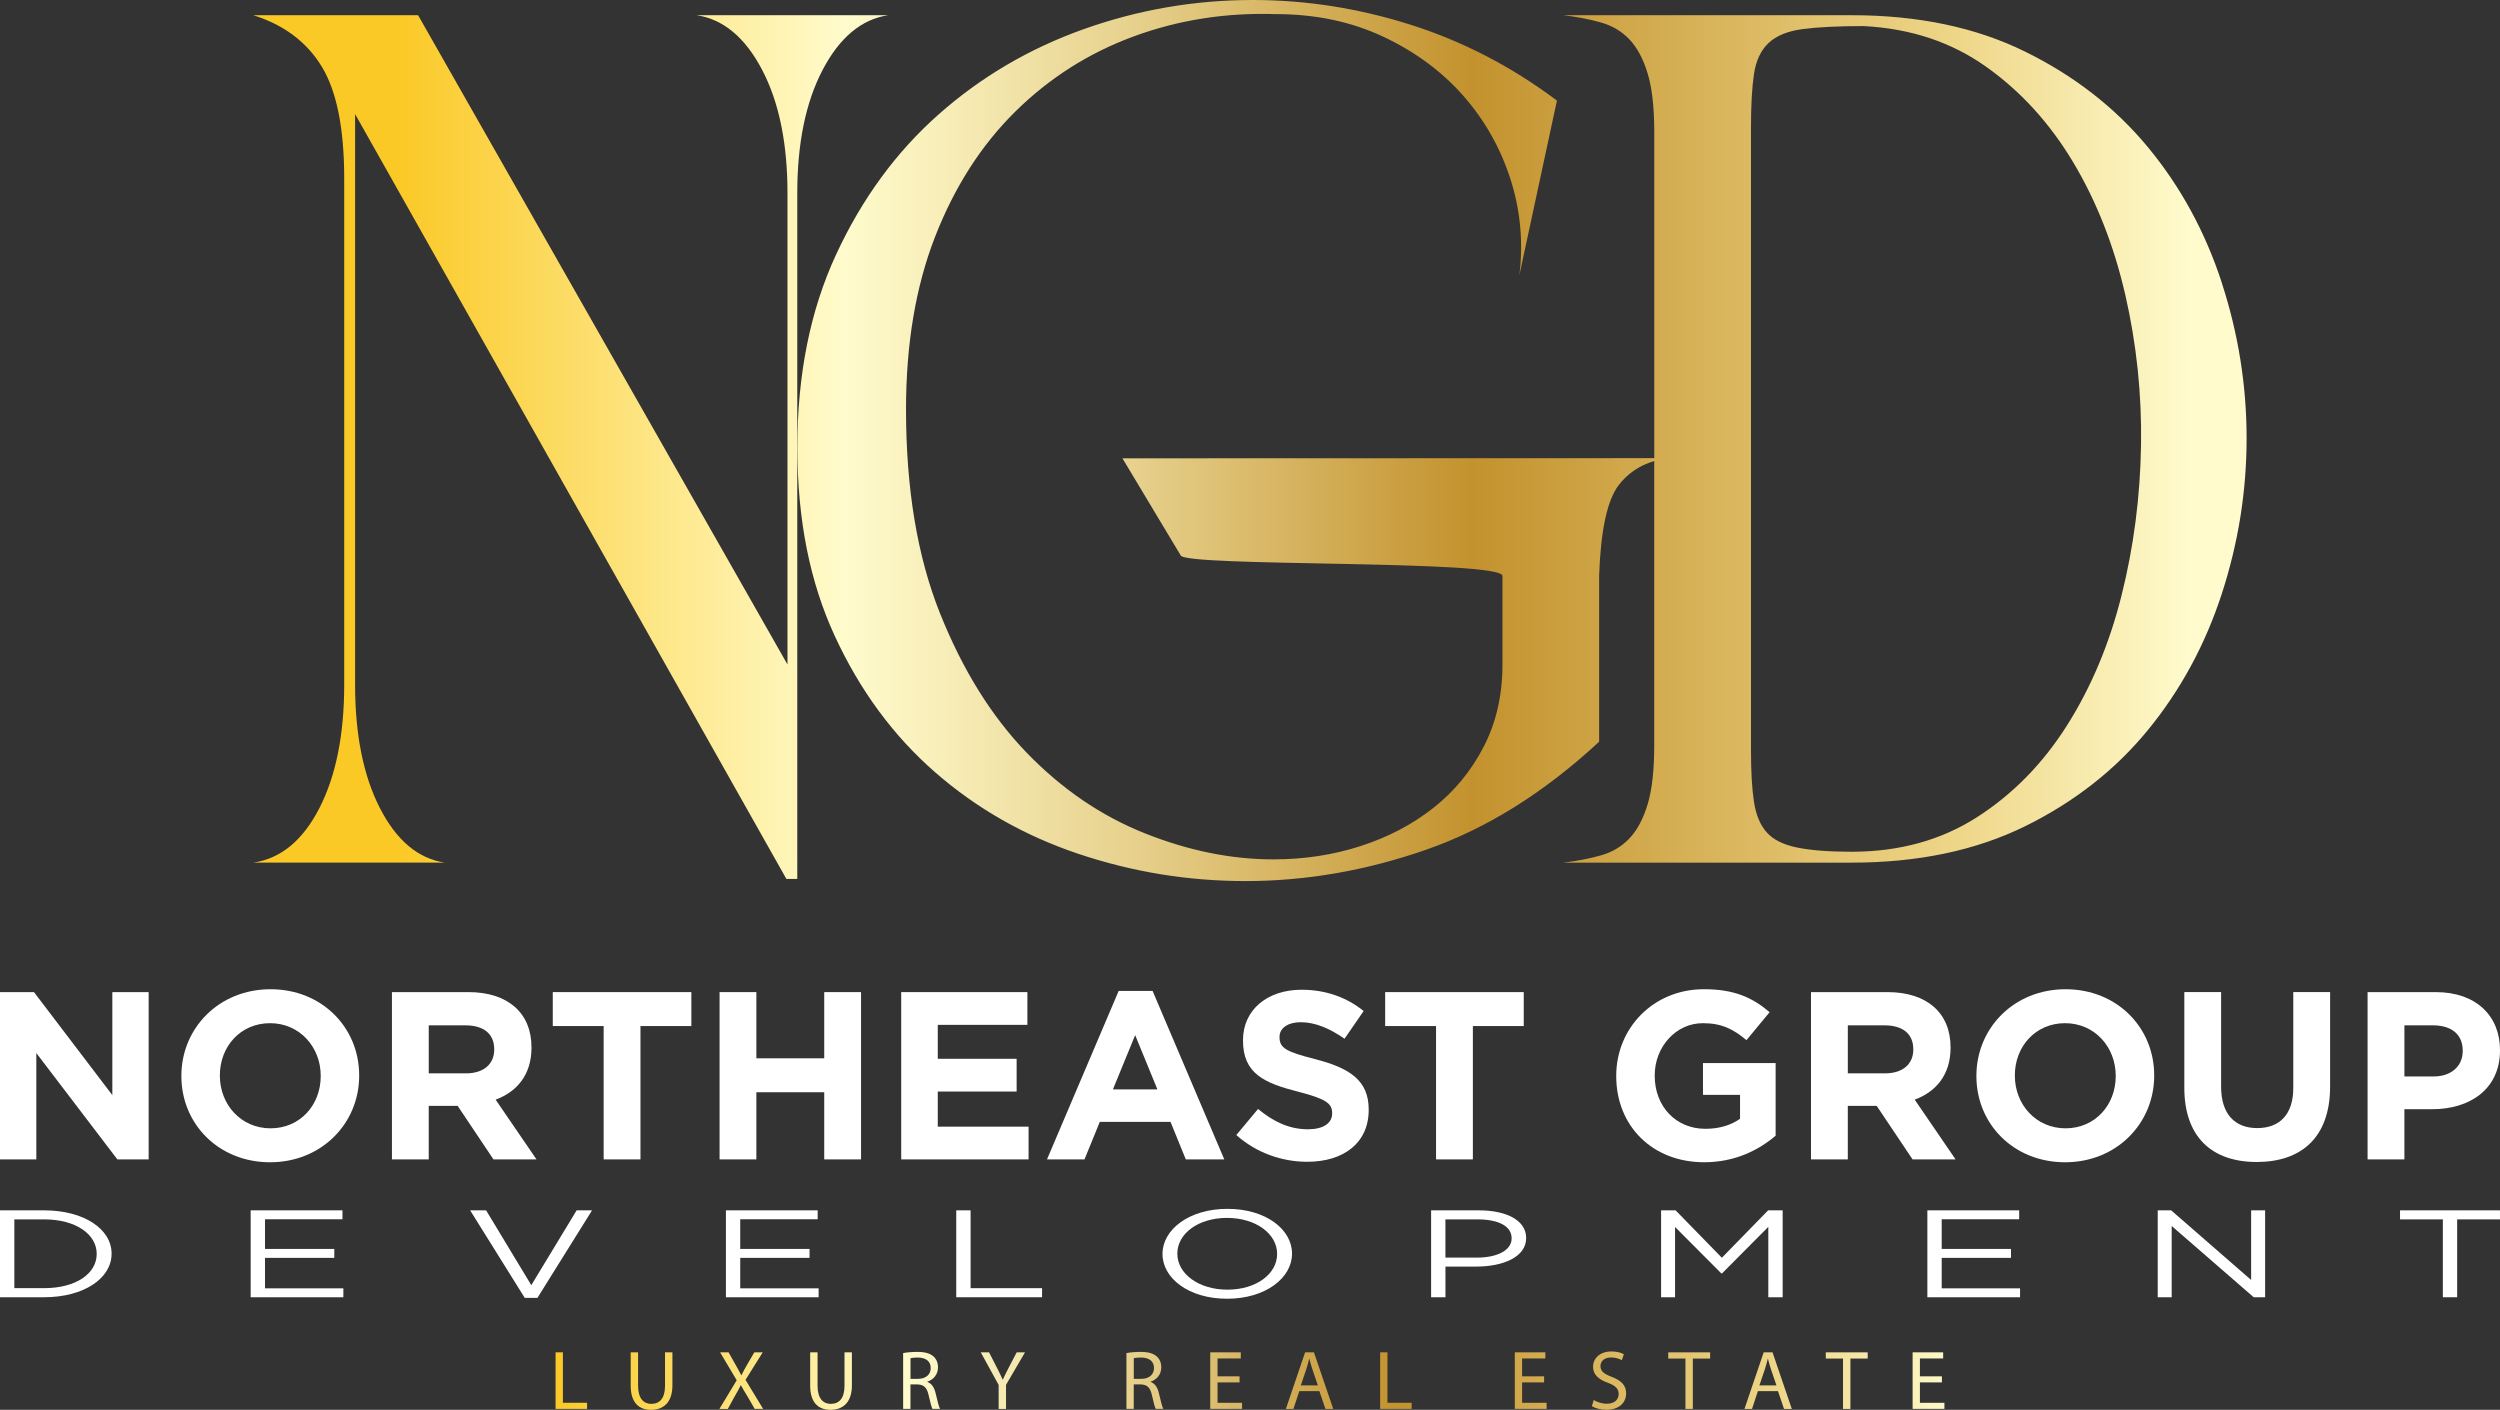 <svg xmlns="http://www.w3.org/2000/svg" xmlns:xlink="http://www.w3.org/1999/xlink" id="Layer_1" viewBox="0 0 1289.68 727.29"><rect x="0" y="0" width="1289.68" height="727.29" fill="#333333" stroke="none"/><defs><style>      .cls-1 {        fill: url(#Gold);      }      .cls-2 {        fill: url(#Gold-7);      }      .cls-3 {        fill: url(#Gold-6);      }      .cls-4 {        fill: url(#Gold-2);      }      .cls-5 {        fill: url(#Gold-9);      }      .cls-6 {        fill: url(#Gold-4);      }      .cls-7 {        fill: url(#Gold-3);      }      .cls-8 {        fill: url(#Gold-8);      }      .cls-9 {        fill: url(#Gold-5);      }      .cls-10 {        fill: #fff;      }      .cls-11 {        fill: url(#Gold-10);      }      .cls-12 {        fill: url(#Gold-16);      }      .cls-13 {        fill: url(#Gold-11);      }      .cls-14 {        fill: url(#Gold-13);      }      .cls-15 {        fill: url(#Gold-15);      }      .cls-16 {        fill: url(#Gold-17);      }      .cls-17 {        fill: url(#Gold-18);      }      .cls-18 {        fill: url(#Gold-12);      }      .cls-19 {        fill: url(#Gold-14);      }    </style><linearGradient id="Gold" x1="286.23" y1="712.22" x2="1010.77" y2="712.22" gradientUnits="userSpaceOnUse"><stop offset="0" stop-color="#fbc926"></stop><stop offset=".25" stop-color="#fffbcc"></stop><stop offset=".3" stop-color="#f8efba"></stop><stop offset=".41" stop-color="#e7d18d"></stop><stop offset=".55" stop-color="#cca246"></stop><stop offset=".6" stop-color="#c3922e"></stop><stop offset=".87" stop-color="#eed688"></stop><stop offset="1" stop-color="#fffbcc"></stop></linearGradient><linearGradient id="Gold-2" data-name="Gold" x1="286.23" y1="712.46" x2="1010.77" y2="712.46" xlink:href="#Gold"></linearGradient><linearGradient id="Gold-3" data-name="Gold" x1="286.23" x2="1010.77" xlink:href="#Gold"></linearGradient><linearGradient id="Gold-4" data-name="Gold" x1="286.23" y1="712.46" x2="1010.77" y2="712.46" xlink:href="#Gold"></linearGradient><linearGradient id="Gold-5" data-name="Gold" x1="286.23" y1="712.12" x2="1010.77" y2="712.12" xlink:href="#Gold"></linearGradient><linearGradient id="Gold-6" data-name="Gold" x1="286.23" x2="1010.77" xlink:href="#Gold"></linearGradient><linearGradient id="Gold-7" data-name="Gold" x1="286.23" y1="712.12" x2="1010.77" y2="712.12" xlink:href="#Gold"></linearGradient><linearGradient id="Gold-8" data-name="Gold" x1="286.23" x2="1010.77" xlink:href="#Gold"></linearGradient><linearGradient id="Gold-9" data-name="Gold" x1="286.23" x2="1010.77" xlink:href="#Gold"></linearGradient><linearGradient id="Gold-10" data-name="Gold" x1="286.23" x2="1010.77" xlink:href="#Gold"></linearGradient><linearGradient id="Gold-11" data-name="Gold" x1="286.23" x2="1010.77" xlink:href="#Gold"></linearGradient><linearGradient id="Gold-12" data-name="Gold" x1="286.23" y1="712.2" x2="1010.77" y2="712.2" xlink:href="#Gold"></linearGradient><linearGradient id="Gold-13" data-name="Gold" x1="286.23" x2="1010.77" xlink:href="#Gold"></linearGradient><linearGradient id="Gold-14" data-name="Gold" x1="286.23" x2="1010.77" xlink:href="#Gold"></linearGradient><linearGradient id="Gold-15" data-name="Gold" x1="286.23" x2="1010.77" xlink:href="#Gold"></linearGradient><linearGradient id="Gold-16" data-name="Gold" x1="286.23" x2="1010.77" xlink:href="#Gold"></linearGradient><linearGradient id="Gold-17" data-name="Gold" x1="204.18" y1="230.63" x2="1129.54" y2="230.63" xlink:href="#Gold"></linearGradient><linearGradient id="Gold-18" data-name="Gold" x1="204.18" y1="227.27" x2="1129.54" y2="227.27" xlink:href="#Gold"></linearGradient></defs><g><g><g><path class="cls-10" d="M57.95,511.8v53.14l-40.43-53.14H0v86.3h18.74v-54.86l41.8,54.86h16.15v-86.3h-18.74Z"></path><path class="cls-10" d="M139.55,510.32c-26.62,0-45.98,20.1-45.98,44.63v.24c0,24.54,19.12,44.39,45.74,44.39s45.98-20.1,45.98-44.63v-.24c0-24.54-19.11-44.39-45.74-44.39ZM165.45,555.19c0,14.8-10.6,26.88-25.89,26.88s-26.14-12.32-26.14-27.12v-.24c0-14.8,10.61-26.88,25.89-26.88s26.14,12.32,26.14,27.12v.24Z"></path><path class="cls-10" d="M255.69,567.28c10.97-4.07,18.49-12.83,18.49-26.76v-.24c0-17.75-12.21-28.48-32.55-28.48h-39.44v86.3h18.98v-27.61h14.92l18.48,27.61h22.19l-21.08-30.82ZM254.95,541.52c0,7.27-5.29,12.19-14.54,12.19h-19.23v-24.77h18.86c9.25,0,14.91,4.18,14.91,12.32v.25Z"></path><path class="cls-10" d="M285.16,511.8v17.51h26.25v68.79h18.99v-68.79h26.25v-17.51h-71.49Z"></path><path class="cls-10" d="M425.2,511.8v34.15h-35.01v-34.15h-18.98v86.3h18.98v-34.64h35.01v34.64h18.99v-86.3h-18.99Z"></path><path class="cls-10" d="M483.77,581.21v-18.12h40.68v-16.89h-40.68v-17.51h46.23v-16.89h-65.09v86.3h65.7v-16.89h-46.84Z"></path><path class="cls-10" d="M594.6,511.19h-17.51l-36.98,86.91h19.35l7.89-19.36h36.49l7.88,19.36h19.85l-36.98-86.91ZM574.13,561.98l11.47-27.98,11.47,27.98h-22.93Z"></path><path class="cls-10" d="M678.69,546.44c-14.92-3.81-18.62-5.66-18.62-11.34v-.24c0-4.2,3.83-7.52,11.1-7.52s14.8,3.2,22.44,8.51l9.86-14.3c-8.75-7.03-19.48-10.97-32.04-10.97-17.64,0-30.2,10.35-30.2,26.01v.24c0,17.14,11.21,21.95,28.6,26.39,14.43,3.7,17.39,6.16,17.39,10.97v.24c0,5.05-4.69,8.14-12.46,8.14-9.86,0-18-4.07-25.77-10.48l-11.21,13.44c10.36,9.25,23.55,13.8,36.61,13.8,18.62,0,31.68-9.61,31.68-26.75v-.24c0-15.04-9.86-21.33-27.36-25.89Z"></path><path class="cls-10" d="M714.57,511.8v17.51h26.25v68.79h18.99v-68.79h26.25v-17.51h-71.49Z"></path><path class="cls-10" d="M878.52,548.42v16.39h19.12v12.33c-4.81,3.44-10.98,5.18-17.88,5.18-15.28,0-26.14-11.59-26.14-27.37v-.24c0-14.67,10.97-26.88,24.78-26.88,9.99,0,15.91,3.2,22.55,8.75l11.96-14.43c-9-7.64-18.37-11.84-33.9-11.84-26.14,0-45.24,20.1-45.24,44.63v.24c0,25.52,18.49,44.39,45.37,44.39,15.78,0,27.98-6.16,36.86-13.69v-37.47h-37.49Z"></path><path class="cls-10" d="M987.75,567.28c10.97-4.07,18.49-12.83,18.49-26.76v-.24c0-17.75-12.21-28.48-32.55-28.48h-39.45v86.3h18.99v-27.61h14.91l18.49,27.61h22.19l-21.08-30.82ZM987.01,541.52c0,7.27-5.31,12.19-14.54,12.19h-19.23v-24.77h18.86c9.24,0,14.91,4.18,14.91,12.32v.25Z"></path><path class="cls-10" d="M1065.55,510.32c-26.63,0-45.98,20.1-45.98,44.63v.24c0,24.54,19.11,44.39,45.74,44.39s45.98-20.1,45.98-44.63v-.24c0-24.54-19.11-44.39-45.74-44.39ZM1091.44,555.19c0,14.8-10.61,26.88-25.89,26.88s-26.14-12.32-26.14-27.12v-.24c0-14.8,10.6-26.88,25.89-26.88s26.14,12.32,26.14,27.12v.24Z"></path><path class="cls-10" d="M1183.04,511.8v49.44c0,13.69-7.03,20.71-18.61,20.71s-18.62-7.28-18.62-21.33v-48.83h-18.98v49.31c0,25.4,14.17,38.34,37.35,38.34s37.86-12.82,37.86-38.95v-48.7h-18.99Z"></path><path class="cls-10" d="M1256.63,511.8h-35.26v86.3h18.99v-25.89h14.43c19.35,0,34.89-10.36,34.89-30.32v-.25c0-17.63-12.45-29.83-33.05-29.83ZM1270.45,542.26c0,7.39-5.55,13.06-15.04,13.06h-15.04v-26.38h14.67c9.49,0,15.41,4.55,15.41,13.06v.25Z"></path></g><g><path class="cls-10" d="M22.75,624.38H0v44.83h22.75c20.57,0,34.81-9.8,34.81-22.41v-.13c0-12.62-14.24-22.29-34.81-22.29ZM49.88,646.92c0,9.99-10.57,17.6-27.13,17.6H7.4v-35.48h15.35c16.55,0,27.13,7.81,27.13,17.74v.13Z"></path><path class="cls-10" d="M136.71,664.6v-15.69h35.74v-4.61h-35.74v-15.3h39.96v-4.61h-47.36v44.83h47.82v-4.61h-40.42Z"></path><path class="cls-10" d="M297.47,624.38l-23.39,38.61-23.31-38.61h-8.24l28.17,45.15h6.55l28.17-45.15h-7.96Z"></path><path class="cls-10" d="M381.86,664.6v-15.69h35.76v-4.61h-35.76v-15.3h39.96v-4.61h-47.34v44.83h47.82v-4.61h-40.44Z"></path><path class="cls-10" d="M500.7,664.53v-40.15h-7.4v44.83h44.27v-4.68h-36.87Z"></path><path class="cls-10" d="M633.19,623.61c-19.93,0-33.49,10.82-33.49,23.19v.13c0,12.36,13.38,23.05,33.31,23.05s33.51-10.82,33.51-23.18v-.13c0-12.37-13.39-23.06-33.32-23.06ZM658.83,646.92c0,10.18-10.66,18.38-25.64,18.38s-25.83-8.32-25.83-18.51v-.13c0-10.18,10.67-18.38,25.64-18.38s25.83,8.32,25.83,18.51v.13Z"></path><path class="cls-10" d="M762.79,624.38h-24.52v44.83h7.4v-15.82h15.91c13.93,0,25.72-4.99,25.72-14.66v-.13c0-8.84-9.73-14.22-24.51-14.22ZM779.81,638.91c0,5.9-7.11,9.86-17.97,9.86h-16.18v-19.72h16.57c10.57,0,17.58,3.33,17.58,9.73v.13Z"></path><path class="cls-10" d="M912.13,624.38l-23.87,24.46-23.87-24.46h-7.48v44.83h7.2v-36.25l23.87,23.95h.37l23.87-24.01v36.31h7.4v-44.83h-7.48Z"></path><path class="cls-10" d="M1001.67,664.6v-15.69h35.74v-4.61h-35.74v-15.3h39.96v-4.61h-47.36v44.83h47.82v-4.61h-40.42Z"></path><path class="cls-10" d="M1161.3,624.38v35.93l-41.26-35.93h-6.93v44.83h7.2v-36.76l42.31,36.76h5.89v-44.83h-7.21Z"></path><path class="cls-10" d="M1238.11,624.38v4.67h22.09v40.16h7.38v-40.16h22.09v-4.67h-51.57Z"></path></g></g><g><path class="cls-1" d="M286.61,697.63h3.77v26.02h12.47v3.16h-16.24v-29.19Z"></path><path class="cls-4" d="M329.17,697.63v17.28c0,6.54,2.9,9.31,6.8,9.31,4.33,0,7.1-2.86,7.1-9.31v-17.28h3.81v17.02c0,8.96-4.72,12.64-11.04,12.64-5.98,0-10.48-3.42-10.48-12.47v-17.19h3.81Z"></path><path class="cls-7" d="M389.32,726.82l-3.72-6.45c-1.52-2.47-2.47-4.07-3.38-5.76h-.09c-.82,1.69-1.65,3.25-3.16,5.8l-3.51,6.41h-4.33l8.92-14.77-8.57-14.42h4.37l3.85,6.84c1.08,1.9,1.9,3.38,2.68,4.94h.13c.82-1.73,1.56-3.07,2.64-4.94l3.98-6.84h4.33l-8.88,14.2,9.09,14.98h-4.37Z"></path><path class="cls-6" d="M421.76,697.63v17.28c0,6.54,2.9,9.31,6.8,9.31,4.33,0,7.1-2.86,7.1-9.31v-17.28h3.81v17.02c0,8.96-4.72,12.64-11.04,12.64-5.98,0-10.48-3.42-10.48-12.47v-17.19h3.81Z"></path><path class="cls-9" d="M465.93,698.02c1.91-.39,4.63-.61,7.23-.61,4.03,0,6.63.74,8.44,2.38,1.47,1.3,2.29,3.29,2.29,5.54,0,3.85-2.43,6.41-5.5,7.45v.13c2.25.78,3.59,2.86,4.29,5.89.95,4.07,1.65,6.89,2.25,8.01h-3.9c-.48-.82-1.13-3.33-1.95-6.97-.87-4.03-2.43-5.54-5.85-5.67h-3.55v12.64h-3.77v-28.8ZM469.7,711.31h3.85c4.03,0,6.58-2.21,6.58-5.54,0-3.77-2.73-5.41-6.71-5.46-1.82,0-3.12.17-3.72.35v10.65Z"></path><path class="cls-3" d="M515.17,726.82v-12.38l-9.22-16.8h4.29l4.11,8.05c1.13,2.21,1.99,3.98,2.9,6.02h.09c.82-1.91,1.82-3.81,2.94-6.02l4.2-8.05h4.29l-9.79,16.76v12.43h-3.81Z"></path><path class="cls-2" d="M581.12,698.02c1.91-.39,4.63-.61,7.23-.61,4.03,0,6.63.74,8.44,2.38,1.47,1.3,2.29,3.29,2.29,5.54,0,3.85-2.43,6.41-5.5,7.45v.13c2.25.78,3.59,2.86,4.29,5.89.95,4.07,1.65,6.89,2.25,8.01h-3.9c-.48-.82-1.13-3.33-1.95-6.97-.87-4.03-2.43-5.54-5.85-5.67h-3.55v12.64h-3.77v-28.8ZM584.89,711.31h3.85c4.03,0,6.58-2.21,6.58-5.54,0-3.77-2.73-5.41-6.71-5.46-1.82,0-3.12.17-3.72.35v10.65Z"></path><path class="cls-8" d="M639.45,713.13h-11.35v10.52h12.64v3.16h-16.41v-29.19h15.76v3.16h-11.99v9.22h11.35v3.12Z"></path><path class="cls-5" d="M670.28,717.64l-3.03,9.18h-3.9l9.92-29.19h4.55l9.96,29.19h-4.03l-3.12-9.18h-10.35ZM679.85,714.69l-2.86-8.4c-.65-1.91-1.08-3.64-1.52-5.33h-.09c-.43,1.73-.91,3.51-1.47,5.28l-2.86,8.44h8.79Z"></path><path class="cls-11" d="M711.98,697.63h3.77v26.02h12.47v3.16h-16.24v-29.19Z"></path><path class="cls-13" d="M796.56,713.13h-11.35v10.52h12.64v3.16h-16.41v-29.19h15.76v3.16h-11.99v9.22h11.35v3.12Z"></path><path class="cls-18" d="M822.15,722.23c1.69,1.04,4.16,1.91,6.76,1.91,3.85,0,6.11-2.04,6.11-4.98,0-2.73-1.56-4.29-5.5-5.8-4.76-1.69-7.71-4.16-7.71-8.27,0-4.55,3.77-7.92,9.44-7.92,2.99,0,5.15.69,6.45,1.43l-1.04,3.07c-.95-.52-2.9-1.39-5.54-1.39-3.98,0-5.5,2.38-5.5,4.37,0,2.73,1.78,4.07,5.8,5.63,4.94,1.9,7.45,4.29,7.45,8.57,0,4.5-3.33,8.4-10.22,8.4-2.81,0-5.89-.82-7.45-1.86l.95-3.16Z"></path><path class="cls-14" d="M869.48,700.84h-8.88v-3.2h21.61v3.2h-8.92v25.98h-3.81v-25.98Z"></path><path class="cls-19" d="M906.85,717.64l-3.03,9.18h-3.9l9.92-29.19h4.55l9.96,29.19h-4.03l-3.12-9.18h-10.35ZM916.42,714.69l-2.86-8.4c-.65-1.91-1.08-3.64-1.52-5.33h-.09c-.43,1.73-.91,3.51-1.47,5.28l-2.86,8.44h8.79Z"></path><path class="cls-15" d="M950.76,700.84h-8.88v-3.2h21.61v3.2h-8.92v25.98h-3.81v-25.98Z"></path><path class="cls-12" d="M1001.78,713.13h-11.35v10.52h12.64v3.16h-16.41v-29.19h15.76v3.16h-11.99v9.22h11.35v3.12Z"></path></g></g><g><path class="cls-16" d="M458.15,7.85h-98.74c13.73,2.08,24.98,11.46,33.72,28.13,8.74,16.66,13.11,37.91,13.11,63.73v243.09L215.68,7.85h-84.98c15.83,5,27.6,13.85,35.31,26.54,7.71,12.7,11.56,31.96,11.56,57.76v261.05c0,25.82-4.27,47.04-12.81,63.7-8.55,16.66-19.9,26.02-34.06,28.1h98.74c-13.76-2.08-24.91-11.45-33.45-28.12-8.55-16.66-12.81-37.9-12.81-63.73V58.85l222.49,394.56h5.62V99.71c0-25.83,4.37-47.07,13.12-63.73,8.75-16.66,20-26.04,33.75-28.13Z"></path><path class="cls-17" d="M1146.17,145.87c-8.55-26.23-21.25-49.54-38.12-69.94-16.88-20.4-38.02-36.85-63.43-49.34-25.41-12.49-55.21-18.74-89.37-18.74h-148.72c7.08.84,13.54,2.08,19.37,3.75,5.83,1.66,10.73,4.58,14.69,8.74,3.96,4.17,7.08,9.99,9.37,17.49,2.29,7.5,3.44,17.7,3.44,30.6v167.92l-274.36.09,30,50c1,6.15,166.04,2.19,166.04,10.69v45.61c0,15.83-3.23,29.99-9.69,42.49-6.46,12.5-15.11,23.01-25.96,31.55-10.84,8.54-23.35,15.1-37.52,19.68-14.18,4.59-29.19,6.87-45.02,6.87-21.68,0-43.79-4.48-66.3-13.45-22.51-8.97-42.84-22.83-60.98-41.6-18.14-18.77-33.04-42.74-44.71-71.94-11.67-29.2-17.51-64.23-17.51-105.1,0-33.79,5-63.5,15.01-89.15,10-25.65,23.76-47.13,41.27-64.44,17.51-17.3,37.83-30.24,60.97-38.79,23.14-8.55,47.63-12.41,73.48-11.58,20.42,0,38.87,3.86,55.34,11.59,16.46,7.72,30.22,17.86,41.27,30.38,11.05,12.52,19.18,26.82,24.39,42.89,5.21,16.08,6.78,32.67,4.69,49.78l19.37-90.03c-23.33-17.51-48.44-30.53-75.3-39.07-26.88-8.55-54.06-12.82-81.56-12.82-30,0-59.06,5.01-87.18,15.01-28.13,10-53.12,24.7-75,44.07-21.88,19.39-39.49,43.45-52.81,72.21-13.33,28.76-19.99,61.9-19.99,99.41s6.45,69.61,19.37,97.54c12.91,27.93,30.09,51.26,51.55,70.02,21.45,18.76,46.12,32.82,74.03,42.2,27.91,9.37,56.65,14.06,86.23,14.06,31.24,0,62.37-5.42,93.4-16.25,31.03-10.84,60.7-29.39,89.03-55.64v-85.66c.82-23.34,4.16-38.86,9.99-46.57,4.59-6.07,10.75-10.26,18.44-12.59v146.62c0,12.91-1.15,23.1-3.44,30.6s-5.41,13.33-9.37,17.49c-3.96,4.17-8.85,7.08-14.69,8.74-5.83,1.66-12.3,2.92-19.37,3.75h148.72c34.16,0,63.95-6.24,89.37-18.73,25.41-12.49,46.55-29.04,63.43-49.65,16.87-20.61,29.57-44.02,38.12-70.26,8.54-26.23,12.81-52.98,12.81-80.25s-4.27-54.01-12.81-80.24ZM1104.49,229.86c-.42,26.45-3.75,52.16-10,77.13-6.25,24.98-15.62,47.37-28.12,67.14-12.5,19.78-28.01,35.61-46.55,47.47-18.54,11.87-40.1,17.79-64.68,17.79-11.66,0-21.04-.73-28.12-2.18-7.08-1.45-12.3-4.06-15.62-7.81-3.34-3.75-5.53-8.95-6.56-15.61-1.04-6.66-1.56-15.61-1.56-26.86V65.92c0-11.66.52-20.92,1.56-27.8,1.03-6.87,3.54-12.17,7.5-15.92,3.96-3.75,9.79-6.14,17.5-7.18,7.71-1.04,18.23-1.57,31.56-1.57,24.16,1.25,45.2,8.22,63.11,20.92,17.92,12.7,32.91,29.14,44.99,49.34,12.08,20.19,21.04,43,26.88,68.39,5.83,25.4,8.54,51.32,8.12,77.76Z"></path></g></svg>